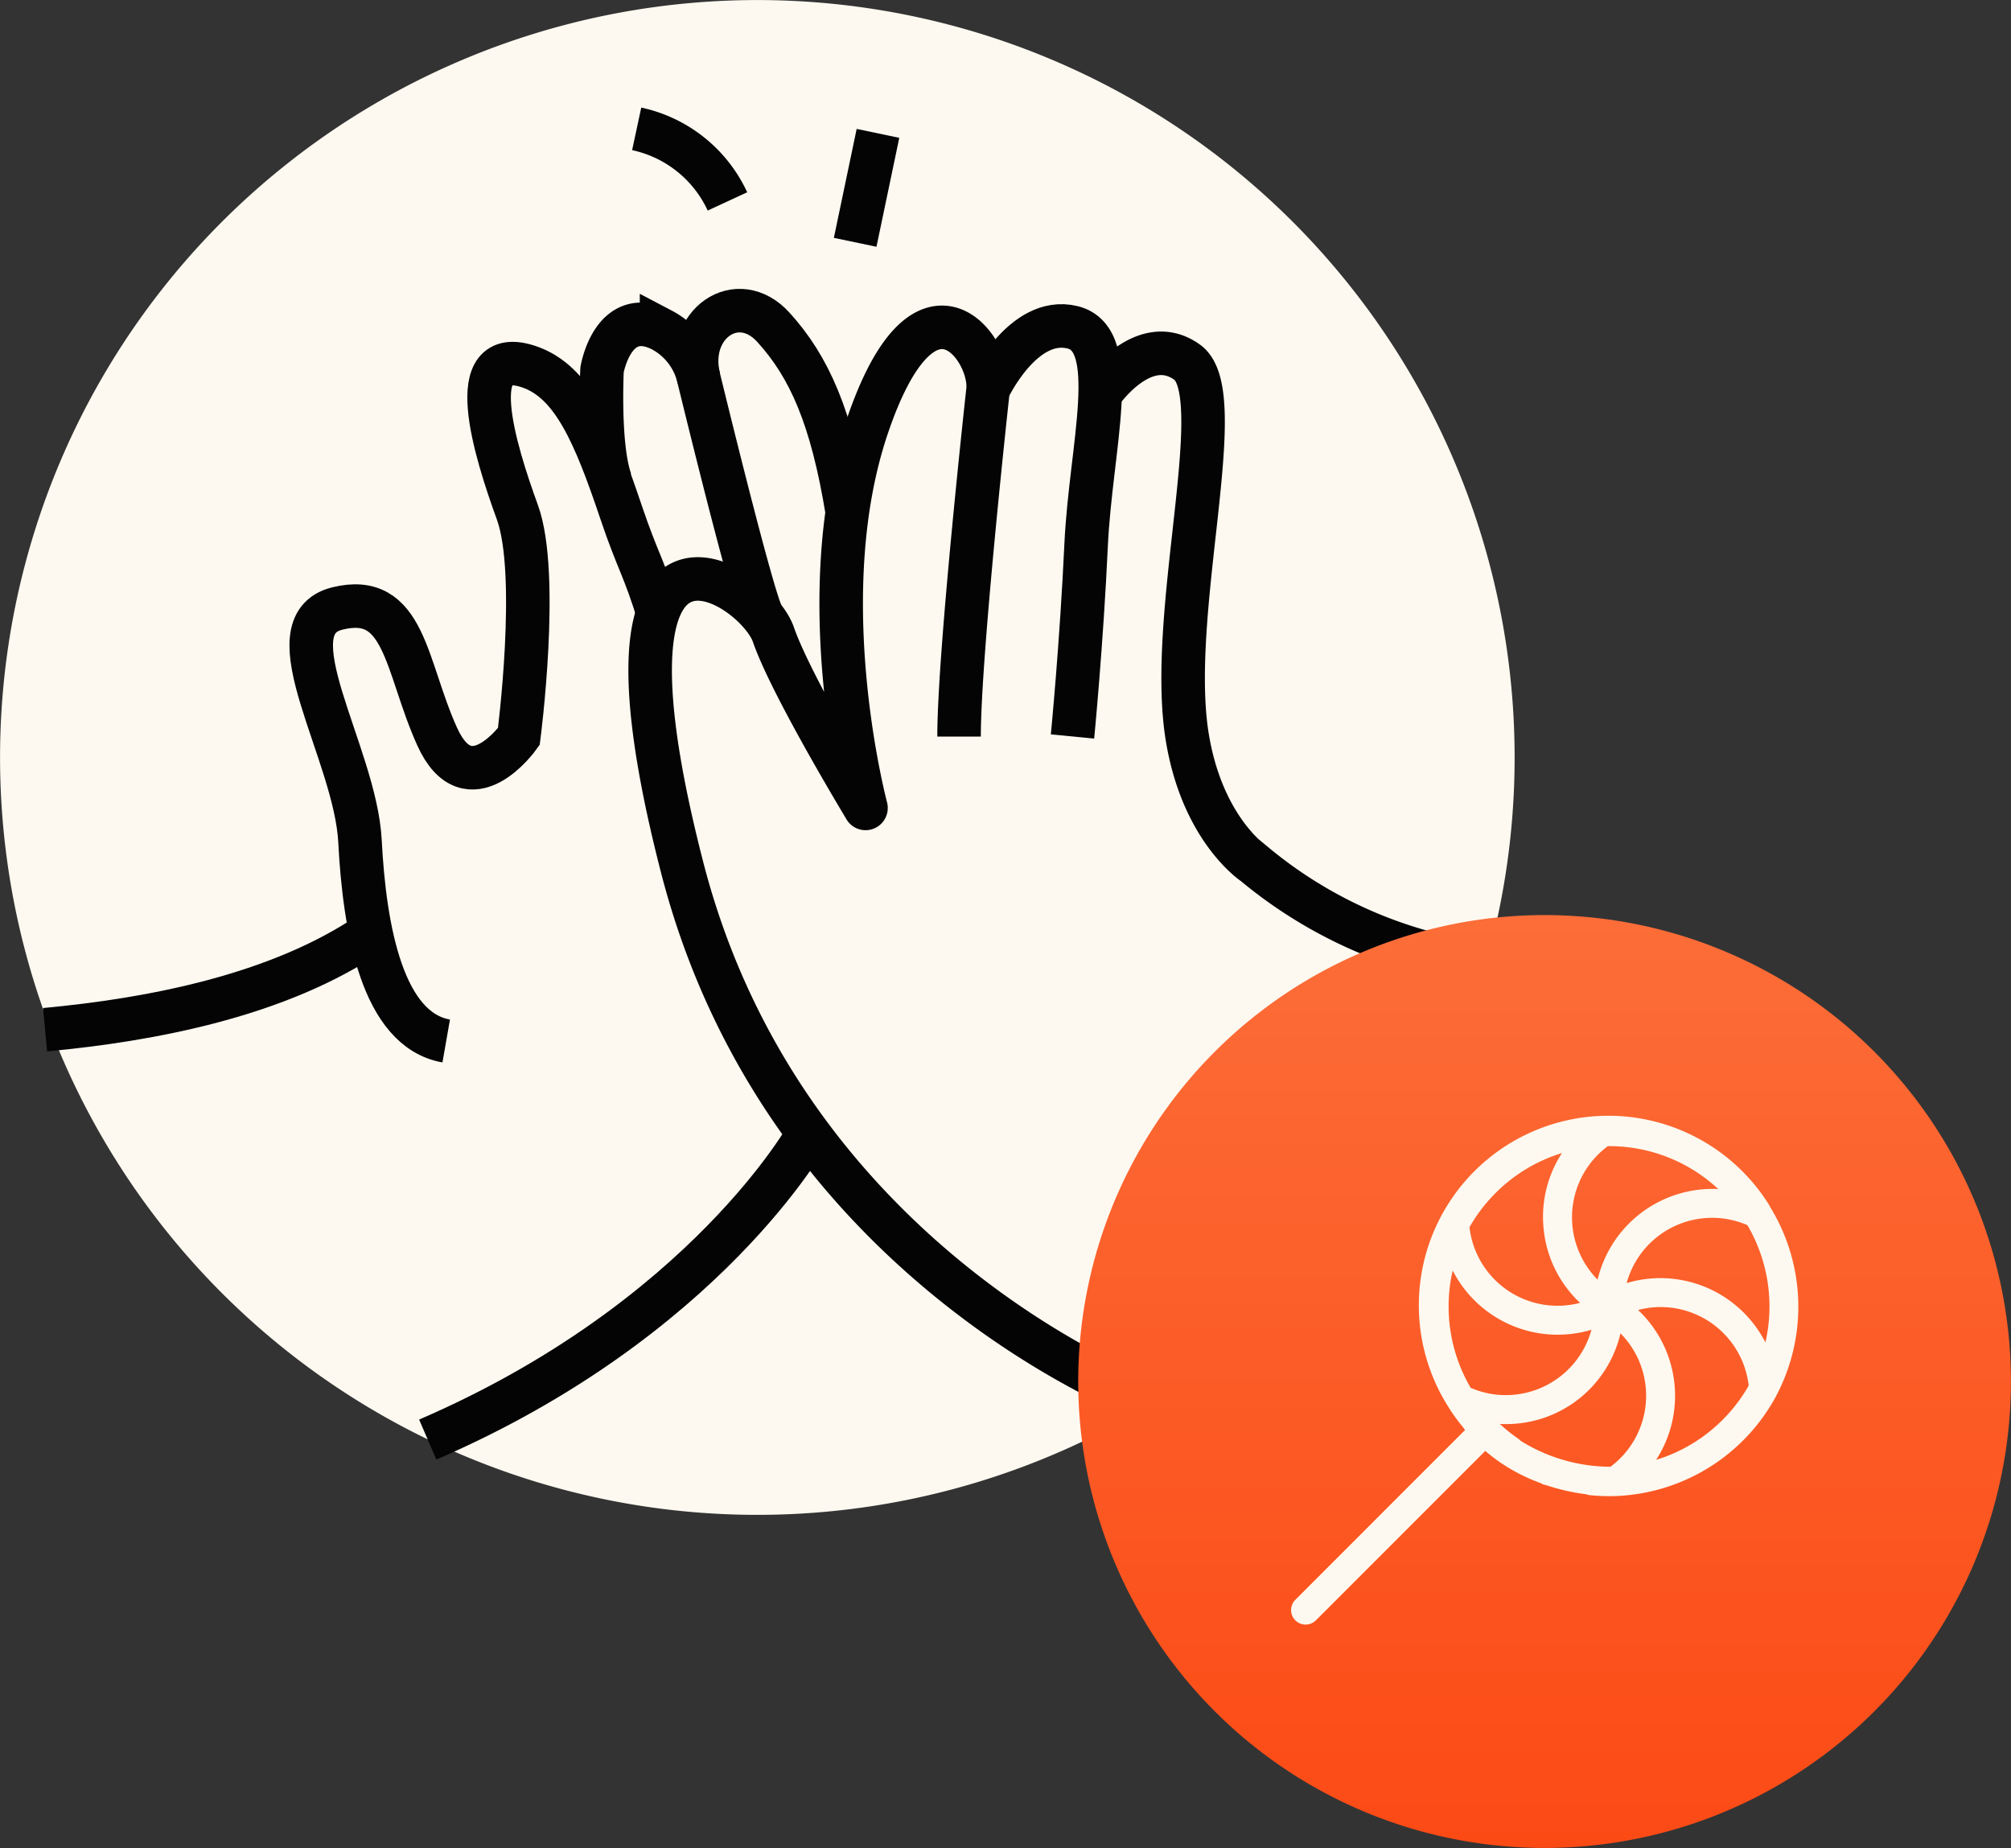 <svg xmlns="http://www.w3.org/2000/svg" xmlns:xlink="http://www.w3.org/1999/xlink" width="138.603" height="127.348" viewBox="0 0 138.603 127.348">
  <rect x="0" y="0" width="138.603" height="127.348" fill="#333333" stroke="none"/>
  <defs>
    <clipPath id="clip-path">
      <rect id="Rectangle_675" data-name="Rectangle 675" width="138.603" height="127.348" fill="none"/>
    </clipPath>
    <linearGradient id="linear-gradient" x1="0.5" x2="0.5" y2="1" gradientUnits="objectBoundingBox">
      <stop offset="0" stop-color="#fc6d38"/>
      <stop offset="1" stop-color="#fc4a15"/>
    </linearGradient>
  </defs>
  <g id="Groupe_1542" data-name="Groupe 1542" transform="translate(-126 -4442)">
    <g id="Groupe_1505" data-name="Groupe 1505" transform="translate(126 4442)" clip-path="url(#clip-path)">
      <path id="Tracé_12137" data-name="Tracé 12137" d="M46.595,104.09A52.194,52.194,0,1,1,104.09,57.8a52.194,52.194,0,0,1-57.5,46.289" transform="translate(0 0)" fill="#fdf9f0"/>
      <path id="Tracé_12138" data-name="Tracé 12138" d="M85.185,99.547S60.194,90.372,53.1,62.846s5.072-19.594,6.288-16.053C60.5,50.03,64.953,57.49,65.71,58.75a.03.03,0,0,0,.057-.019c-.457-1.794-3.636-15.159.053-26.175,3.963-11.831,8.593-5.576,8.363-2.656,0,0-2,18.125-2,23.92" transform="translate(-6.082 -3.061)" fill="none" stroke="#040405" stroke-miterlimit="10" stroke-width="3"/>
      <path id="Tracé_12139" data-name="Tracé 12139" d="M77.345,29.886s2.376-5.123,5.818-4.284,1.25,8.238.937,15.017S83.163,53.8,83.163,53.8" transform="translate(-9.243 -3.048)" fill="none" stroke="#040405" stroke-miterlimit="10" stroke-width="3"/>
      <path id="Tracé_12140" data-name="Tracé 12140" d="M86.114,30.455s2.947-4.38,6-2.19-1.393,17.17,0,25.8c1.038,6.43,4.614,8.764,4.614,8.764a31.147,31.147,0,0,0,13.08,6.446" transform="translate(-10.291 -3.304)" fill="none" stroke="#040405" stroke-miterlimit="10" stroke-width="3"/>
      <path id="Tracé_12141" data-name="Tracé 12141" d="M54.682,28.982c-.939-3.753,2.67-6.239,5.139-3.522s4.028,6.2,5.093,12.744" transform="translate(-6.517 -2.906)" fill="none" stroke="#040405" stroke-miterlimit="10" stroke-width="3"/>
      <path id="Tracé_12142" data-name="Tracé 12142" d="M33.665,75.137c-4.38-.768-5.63-7.678-5.942-13.767S21.467,46.5,26.157,45.334s4.693,3.982,6.883,8.823,5.63,0,5.63,0,1.46-11.17-.1-15.456-3.823-11.591.8-10.027C42.378,29.693,43.9,33.3,45.717,38.7c1.169,3.467,1.566,3.73,2.62,7.181" transform="translate(-2.911 -3.401)" fill="none" stroke="#040405" stroke-miterlimit="10" stroke-width="3"/>
      <path id="Tracé_12143" data-name="Tracé 12143" d="M47.714,36.187c-.861-2.367-.592-7.67-.592-7.67s.741-4.426,4.1-2.757a5.026,5.026,0,0,1,2.568,3.351c1.06,4.336,3.8,15.405,4.4,16.4" transform="translate(-5.627 -3.033)" fill="none" stroke="#040405" stroke-miterlimit="10" stroke-width="3"/>
      <path id="Tracé_12144" data-name="Tracé 12144" d="M59.729,88.686S52.653,101.525,33.482,109.8" transform="translate(-4.001 -10.598)" fill="none" stroke="#040405" stroke-miterlimit="10" stroke-width="3"/>
      <path id="Tracé_12145" data-name="Tracé 12145" d="M3.529,79.683C10.849,79,19.639,77.337,25.988,73" transform="translate(-0.422 -8.724)" fill="none" stroke="#040405" stroke-miterlimit="10" stroke-width="3"/>
      <path id="Tracé_12146" data-name="Tracé 12146" d="M49.838,10.085a8.966,8.966,0,0,1,6.256,5" transform="translate(-5.956 -1.205)" fill="none" stroke="#040405" stroke-miterlimit="10" stroke-width="3"/>
      <line id="Ligne_16" data-name="Ligne 16" x1="1.572" y2="7.507" transform="translate(58.94 9.191)" fill="none" stroke="#040405" stroke-miterlimit="10" stroke-width="3"/>
      <path id="Tracé_12147" data-name="Tracé 12147" d="M135.442,77.763a32.142,32.142,0,1,1-44.9,7.1,32.141,32.141,0,0,1,44.9-7.1" transform="translate(-10.086 -8.559)" fill="url(#linear-gradient)"/>
      <path id="Tracé_12148" data-name="Tracé 12148" d="M134.061,93.573l-.281.175.005,0,.281-.176a13.062,13.062,0,1,0-22.16,13.833,12.708,12.708,0,0,0,1,1.386c.024.034.073.1.147.2l-11.684,11.689a1,1,0,0,0,.676,1.72h.018a1.016,1.016,0,0,0,.717-.3l11.667-11.667a11.973,11.973,0,0,0,1,.772,12.415,12.415,0,0,0,2.84,1.453.8.8,0,0,0,.356.132,14.2,14.2,0,0,0,2.748.627,1.02,1.02,0,0,0,.267.065,13.078,13.078,0,0,0,1.315.066c.137,0,.276,0,.478-.007a13.125,13.125,0,0,0,11.048-6.9l.039-.08a13.128,13.128,0,0,0-.483-12.979m-3.55-1.195a8.142,8.142,0,0,0-8.317,6.244,6.117,6.117,0,0,1-.343-8.214,6.186,6.186,0,0,1,1.048-.988,11.021,11.021,0,0,1,7.613,2.958M118.463,95.07a8.051,8.051,0,0,0,2.516,5.158,6.107,6.107,0,0,1-7.62-5.214,11.1,11.1,0,0,1,1.8-2.356h0a11,11,0,0,1,4.575-2.753,8.055,8.055,0,0,0-1.271,5.167m3.3,7.016a6.117,6.117,0,0,1-6.941,4.409,6.193,6.193,0,0,1-1.383-.414A11.089,11.089,0,0,1,112.2,98a8.13,8.13,0,0,0,9.565,4.083m-5.9,6.5a8.084,8.084,0,0,0,7.9-6.254,6.107,6.107,0,0,1-.689,9.194,11.738,11.738,0,0,1-6.193-1.789.95.95,0,0,0-.168-.146,11.185,11.185,0,0,1-1.264-1.016c.139.008.279.011.417.011m9.111-7.863a6.106,6.106,0,0,1,7.622,5.213,11.02,11.02,0,0,1-1.8,2.359h0a11,11,0,0,1-4.577,2.754,8.127,8.127,0,0,0-1.246-10.326m-.788-1.853a6.108,6.108,0,0,1,6.941-4.408,6.125,6.125,0,0,1,1.383.416,11.09,11.09,0,0,1,1.241,8.079,8.138,8.138,0,0,0-7.239-4.43,8.048,8.048,0,0,0-2.326.343" transform="translate(-12.078 -10.447)" fill="#fdf9f0"/>
    </g>
  </g>
</svg>

